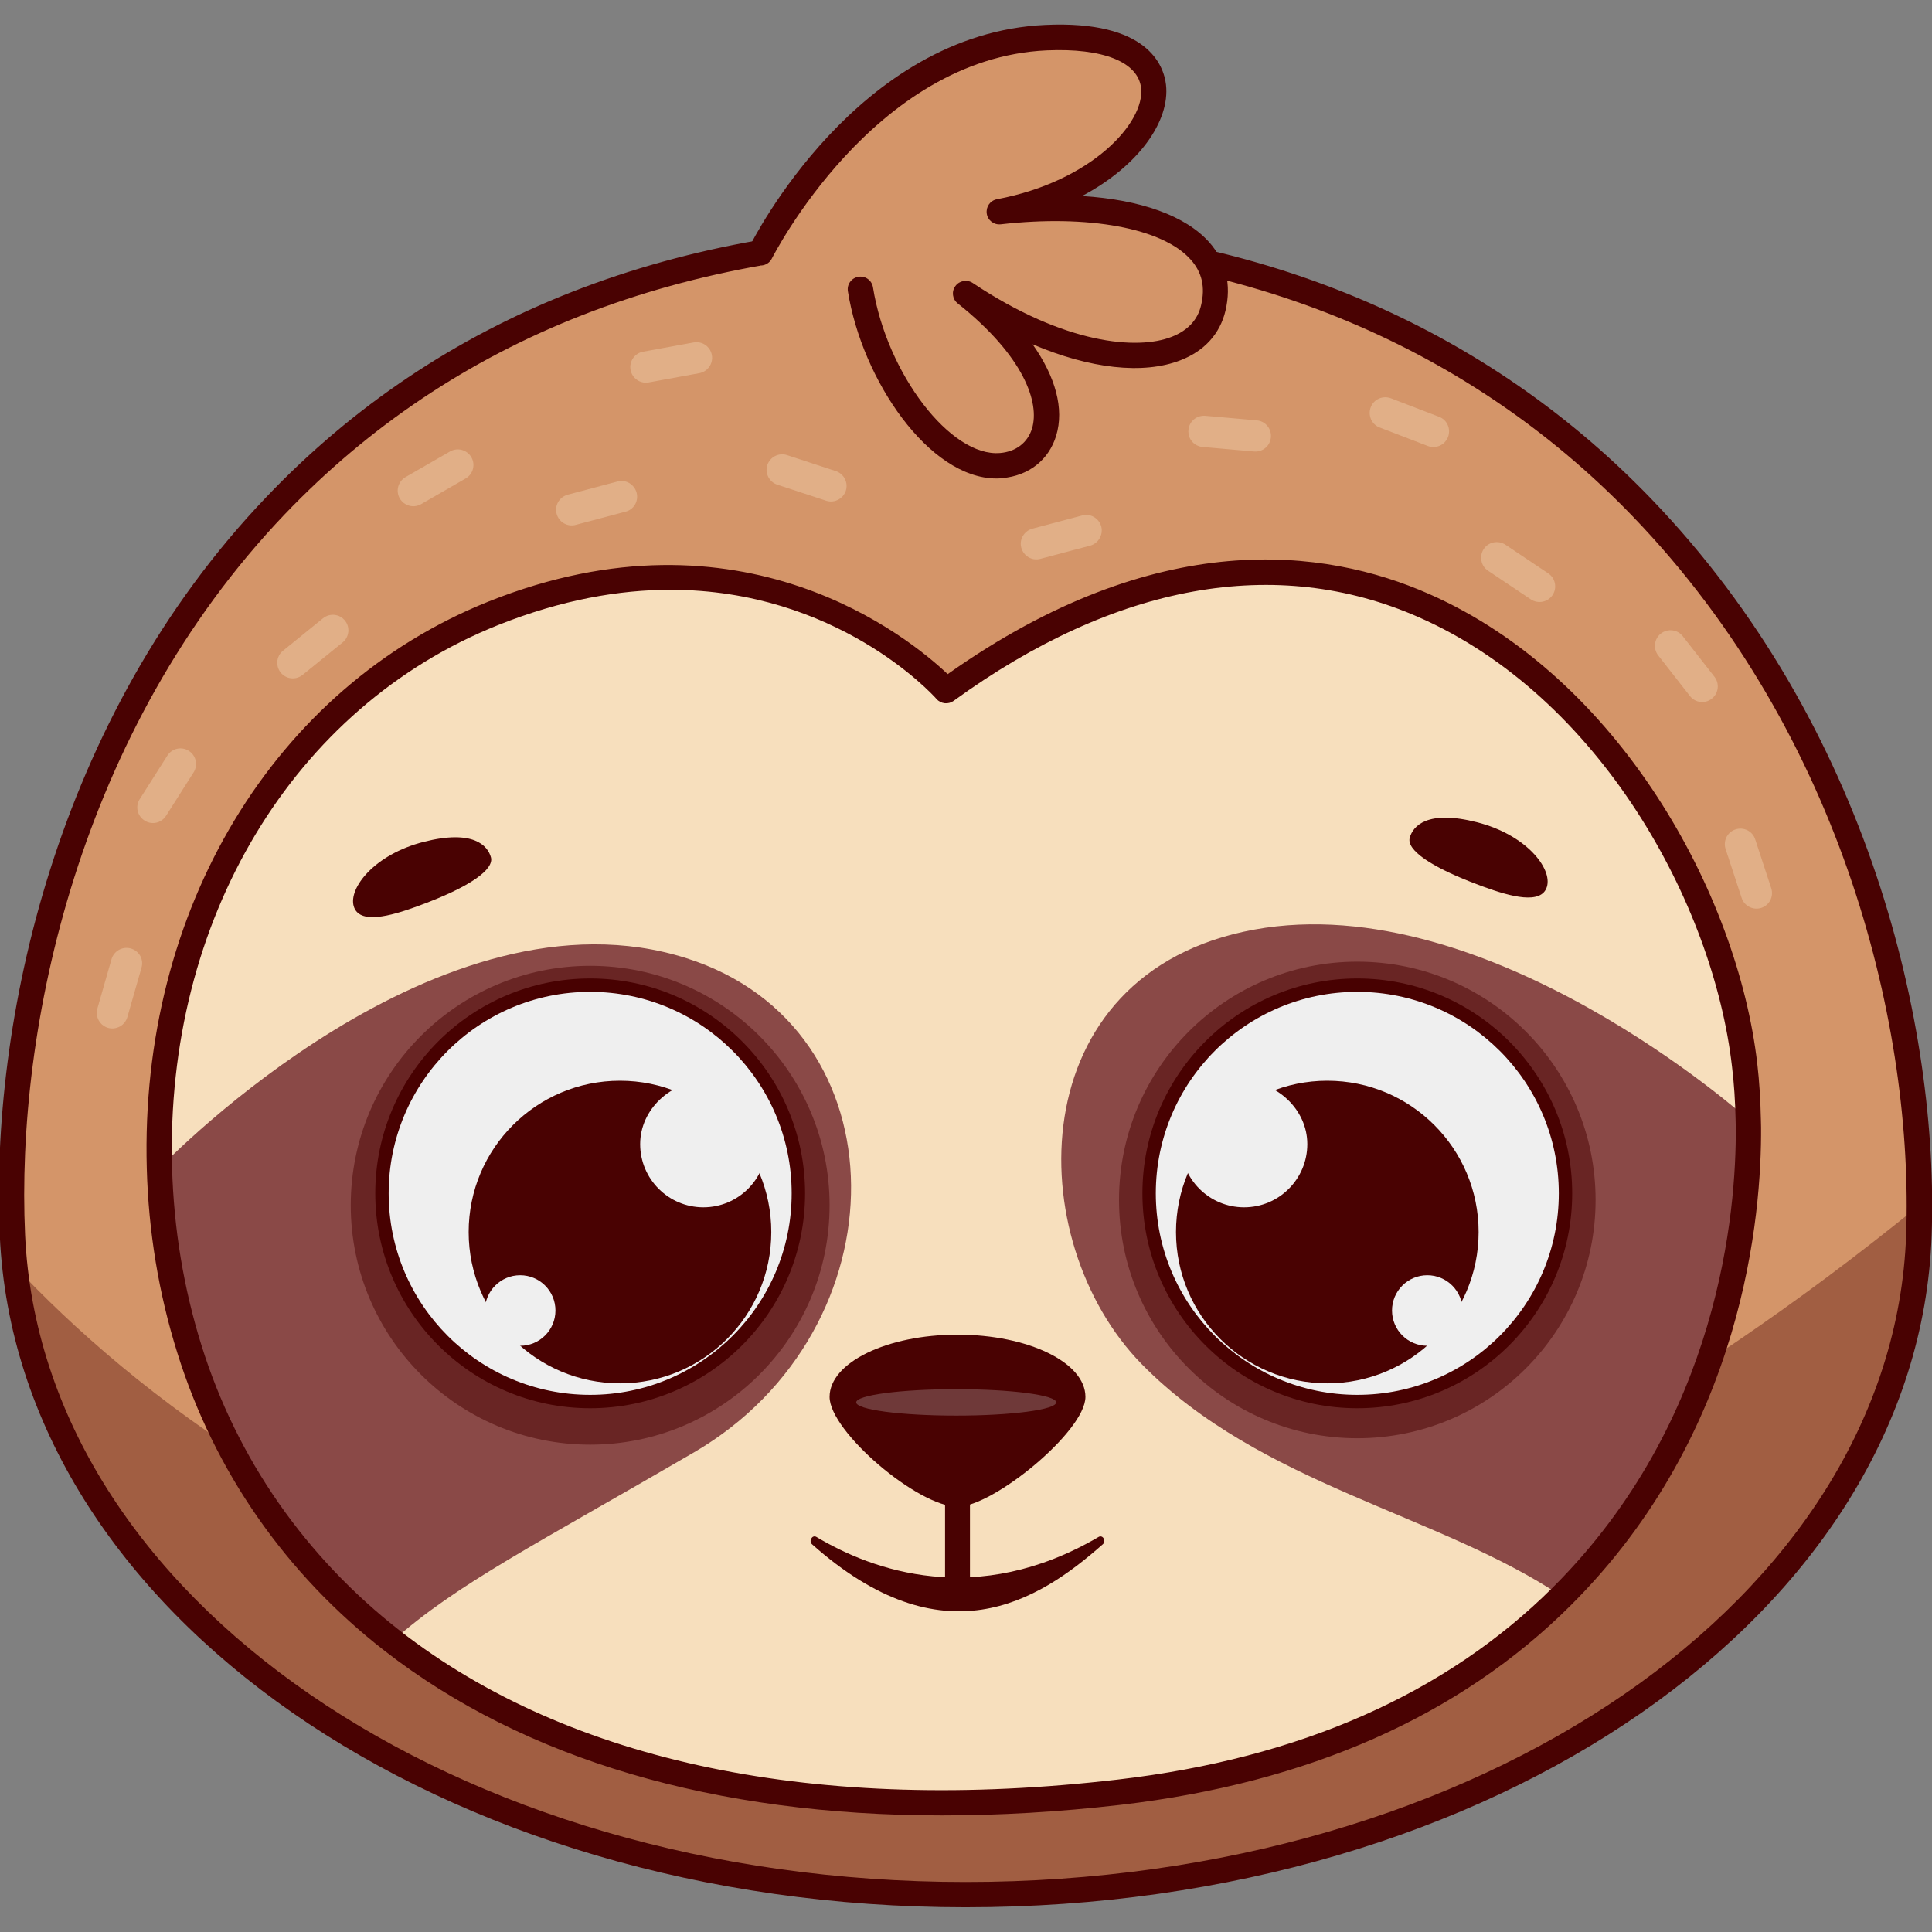 <svg version="1.1" id="Слой_1" xmlns="http://www.w3.org/2000/svg" xmlns:xlink="http://www.w3.org/1999/xlink" x="0px" y="0px"
	 viewBox="0 0 1024 1024" style="enable-background:new 0 0 1024 1024;" xml:space="preserve"><rect x="0" y="0" width="1024" height="1024" fill="#808080" stroke="none"/><style type="text/css">
	.st0{fill:#D49569;}
	.st1{opacity:0.37;fill:#490202;}
	.st2{fill:#490202;}
	.st3{fill:#F7DFBD;}
	.st4{fill:#8A4947;}
	.st5{opacity:0.49;fill:#490202;}
	.st6{fill:#EFEFEF;}
	.st7{opacity:0.23;fill:#EFEFEF;}
	.st8{opacity:0.36;fill:#F7DFBD;}
</style><g><path class="st0" d="M1017.3,638.8c0,5.4-0.1,10.7-0.3,16c-7,192.8-226.2,349.4-505.2,349.4c-271,0-483.9-147.8-503.9-333
		c-0.6-5.4-1-10.9-1.3-16.4c-9.9-216.3,121.1-529.9,505.2-529.9C867.2,124.9,1017.6,421.6,1017.3,638.8z"/><path class="st1" d="M1017.3,638.8c0,5.4-0.1,10.7-0.3,16c-7,192.8-226.2,349.4-505.2,349.4c-271,0-483.9-147.8-503.9-333
		C127.1,798.5,492.7,1065.2,1017.3,638.8z"/><path class="st2" d="M511.8,1010.9C233.9,1010.9,9,854.6-0.1,655.1c-5.2-112.5,29.2-274.5,141.3-391.7
		c92-96.4,216.8-145.2,370.7-145.2c145.4,0,271,50.5,363.1,146c115.8,120.1,152.8,280.7,148.8,390.9
		C1016.5,854.6,791.6,1010.9,511.8,1010.9z M511.8,131.6c-150.1,0-271.5,47.5-361,141.1C41.8,386.9,8.3,544.8,13.3,654.5
		c8.8,192.3,227.8,343,498.5,343c272.5,0,491.5-150.6,498.5-342.9l0,0c3.9-107.5-32.1-264-145.1-381.1
		C775.7,180.7,653.5,131.6,511.8,131.6z"/><path class="st0" d="M400.4,145.5c0,0,60-121.2,156.9-125.7s58.6,76.1-27.8,92.4c67.9-7.8,114.6,8.9,113.5,51.2
		c-1.1,42.3-63.4,37.8-131.3-7.8c60.1,47.9,47.8,81.2,18.9,91.3c-28.9,10-66.8-44.5-74.6-93.5"/><path class="st2" d="M528.1,253.6c-35.7,0-71.2-52.2-78.7-99.2c-0.6-3.7,1.9-7.1,5.6-7.7c3.7-0.6,7.1,1.9,7.7,5.6
		c7.3,45.7,41.2,90.1,67.4,87.8c8.4-0.7,14.6-5.5,16.9-13c4.1-13.6-4.1-38.2-39.4-66.3c-2.8-2.2-3.4-6.3-1.2-9.2
		c2.1-2.9,6.2-3.6,9.2-1.6c48.7,32.5,87.3,35.7,105.5,28.5c8.4-3.3,13.7-8.9,15.5-16.7c2.3-9.6,0.5-17.5-5.5-24.2
		c-14.8-16.7-54.3-24-100.7-18.7c-3.6,0.4-6.9-2.1-7.4-5.7c-0.5-3.6,1.8-6.9,5.4-7.6c50.5-9.5,78.5-40.8,76.4-59
		c-1.6-13.8-20.2-21.2-50-19.9C462.9,30.8,409.7,136,409.1,137c-1.6,3.3-5.7,4.7-9,3c-3.3-1.6-4.7-5.7-3-9
		c2.3-4.6,57.3-113.3,157-117.8c54.1-2.5,62.7,21.4,63.9,31.7c2.2,19.3-14.5,43.1-44.5,59c30.9,1.9,54.9,10.4,67.5,24.6
		c8.8,10,11.8,22.5,8.5,36.3c-2.9,12.1-11.1,21.2-23.7,26.1c-19.9,7.8-48.2,4.5-78.5-8.4c12.2,17.3,16.8,34.2,12.5,48.4
		c-3.9,12.9-14.6,21.3-28.6,22.5C530.1,253.6,529.1,253.6,528.1,253.6z"/><path class="st3" d="M827.8,846.1c-51.7,51.5-127.2,91.3-234.6,103.8c-174.2,20.2-301.6-15.1-385.2-80.1
		c-53.6-41.6-89.2-95.5-107.7-154.6c-9.8-31.3-15-63.7-15.9-96c-3.4-124.2,58-246.4,177-294c150-60,240,41.1,240,41.1
		C738.4,194,907.4,413.5,924.7,564.5c1,9.1,1.7,18.7,1.9,28.7c0,1.4,0,2.9,0.1,4.3C927.2,673.4,902.3,771.9,827.8,846.1z"/><path class="st4" d="M367.8,769.8c-82.9,48.3-125.8,69.7-159.7,100c-53.6-41.6-89.2-95.5-107.7-154.6c-9.8-31.3-15-63.7-15.9-96
		c5.2-5.4,148.8-152.9,279.4-111.3C479.7,544.6,479.3,704.8,367.8,769.8z"/><path class="st4" d="M827.8,846.1c-65.4-43.8-159.7-59.1-222.5-122.9c-64.4-65.5-64.9-207.8,59.5-230.5
		c124.5-22.7,261.8,100.6,261.8,100.6c0,1.4,0,2.9,0.1,4.3C927.2,673.4,902.3,771.9,827.8,846.1z"/><g><circle class="st2" cx="719.4" cy="632.5" r="113.9"/><circle class="st5" cx="719.4" cy="636" r="126.3"/><circle class="st6" cx="719.4" cy="632.5" r="106.8"/><circle class="st2" cx="703.5" cy="653" r="80.2"/><path class="st6" d="M692.9,606.4c0,18.5-15,33.5-33.5,33.5s-33.5-15-33.5-33.5s13.6-33.5,32.1-33.5S692.9,587.9,692.9,606.4z"/><circle class="st6" cx="756.5" cy="694.6" r="18.7"/></g><g><circle class="st2" cx="312.8" cy="632.5" r="113.9"/><circle class="st5" cx="312.8" cy="638.8" r="126.9"/><circle class="st6" cx="312.8" cy="632.5" r="106.8"/><circle class="st2" cx="328.6" cy="653" r="80.2"/><path class="st6" d="M339.3,606.4c0,18.5,15,33.5,33.5,33.5s33.5-15,33.5-33.5s-13.6-33.5-32.1-33.5S339.3,587.9,339.3,606.4z"/><circle class="st6" cx="275.7" cy="694.6" r="18.7"/></g><path class="st2" d="M221.1,480.4c-14.5,5.3-30.7,9.6-33.6,0s10.8-27.5,37.1-34.2c26.3-6.7,33.9,2,35.6,8.2S250,469.9,221.1,480.4z
		"/><path class="st2" d="M786.3,470c14.5,5.3,30.7,9.6,33.6,0c2.9-9.6-10.8-27.5-37.1-34.2c-26.3-6.7-33.9,2-35.6,8.2
		C745.4,450.2,757.4,459.5,786.3,470z"/><path class="st2" d="M575.3,740.4c0,18.2-48.9,58.2-67.8,58.2c-21,0-67.8-39.9-67.8-58.2c0-18.2,30.4-33,67.8-33
		S575.3,722.1,575.3,740.4z"/><path class="st2" d="M432.7,814.6c29.8,17.8,84.9,37.9,149.6,0c2.2-1.3,4.2,2.2,2.2,3.9c-34.8,30.8-84.9,61.5-154.1,0
		C428.5,816.8,430.5,813.3,432.7,814.6z"/><rect x="500.9" y="786.4" class="st2" width="13.2" height="58.5"/><path class="st2" d="M499.2,962.2c-120.3,0-221.2-29.6-295.3-87.2c-52.4-40.7-90.4-95.3-109.9-157.9c-9.9-31.5-15.3-64.5-16.2-97.8
		C74,482.3,145.1,364.4,259,318.8c134.3-53.7,223.2,19.5,243.3,38.5c111.2-78.7,200-66.8,255.1-42.5
		C857.9,359,921,473.5,931.4,563.8c1.1,9.4,1.7,19.3,1.9,29.4l0.1,4.4c0.3,45.6-8.8,161.6-100.9,253.3
		C773.7,909.5,693.5,945,594,956.6C561.2,960.4,529.6,962.2,499.2,962.2z M355.4,312.6c-27,0-57.6,5.2-91.4,18.7
		C155.4,374.7,87.5,487.6,91.2,618.9c0.9,32.2,6.1,63.8,15.6,94.2c18.7,60,55.2,112.3,105.4,151.4c89.9,69.9,221.5,97.2,380.3,78.7
		c96.4-11.2,174-45.5,230.6-101.9l0,0c88.4-88.1,97.2-199.8,96.9-243.7l-0.1-4.2c-0.2-9.7-0.8-19.1-1.9-28.1
		c-9.9-86.5-70.2-196.1-166.1-238.2c-75.5-33.2-160.8-17.8-246.5,44.4c-2.8,2-6.7,1.6-9-1C493.8,367.5,443.2,312.6,355.4,312.6z"/><ellipse class="st7" cx="506.8" cy="743.3" rx="53" ry="7"/><path class="st8" d="M246.8,253.6l-23.6,13.6c-4,2.3-9,0.9-11.3-3l0,0c-2.3-4-0.9-9,3-11.3l23.6-13.6c4-2.3,9-0.9,11.3,3l0,0
		C252.1,246.2,250.8,251.3,246.8,253.6z"/><path class="st8" d="M181.6,340.5l-21.2,17.2c-3.6,2.9-8.8,2.3-11.6-1.2h0c-2.9-3.6-2.3-8.8,1.2-11.6l21.2-17.2
		c3.6-2.9,8.8-2.3,11.6,1.2h0C185.7,332.4,185.1,337.7,181.6,340.5z"/><path class="st8" d="M102.6,409.4l-14.6,23c-2.5,3.9-7.6,5-11.4,2.5h0c-3.9-2.5-5-7.6-2.5-11.4l14.6-23c2.5-3.9,7.6-5,11.4-2.5h0
		C103.9,400.4,105.1,405.5,102.6,409.4z"/><path class="st8" d="M75,512.9l-7.5,26.2c-1.3,4.4-5.8,6.9-10.2,5.7h0c-4.4-1.3-6.9-5.8-5.7-10.2l7.5-26.2
		c1.3-4.4,5.8-6.9,10.2-5.7h0C73.8,504,76.3,508.5,75,512.9z"/><path class="st8" d="M370.6,197.8l-26.8,4.9c-4.5,0.8-8.8-2.2-9.6-6.7v0c-0.8-4.5,2.2-8.8,6.7-9.6l26.8-4.9
		c4.5-0.8,8.8,2.2,9.6,6.7v0C378.1,192.7,375.1,197,370.6,197.8z"/><path class="st8" d="M331.5,271.2l-26.4,7c-4.4,1.2-8.9-1.5-10.1-5.9l0,0c-1.2-4.4,1.5-8.9,5.9-10.1l26.4-7
		c4.4-1.2,8.9,1.5,10.1,5.9v0C338.6,265.5,336,270.1,331.5,271.2z"/><path class="st8" d="M577.8,289.2l-26.4,7c-4.4,1.2-8.9-1.5-10.1-5.9l0,0c-1.2-4.4,1.5-8.9,5.9-10.1l26.4-7
		c4.4-1.2,8.9,1.5,10.1,5.9v0C584.8,283.4,582.2,288,577.8,289.2z"/><path class="st8" d="M664.6,239.3l-27.2-2.4c-4.6-0.4-7.9-4.4-7.5-9v0c0.4-4.6,4.4-7.9,9-7.5l27.2,2.4c4.6,0.4,7.9,4.4,7.5,9v0
		C673.2,236.4,669.2,239.7,664.6,239.3z"/><path class="st8" d="M756.8,236.4l-25.5-9.8c-4.3-1.6-6.4-6.4-4.8-10.7v0c1.6-4.3,6.4-6.4,10.7-4.8l25.5,9.8
		c4.3,1.6,6.4,6.4,4.8,10.7v0C765.8,235.9,761.1,238,756.8,236.4z"/><path class="st8" d="M811.4,317.7l-22.7-15.2c-3.8-2.5-4.8-7.7-2.3-11.5l0,0c2.5-3.8,7.7-4.8,11.5-2.3l22.7,15.2
		c3.8,2.5,4.8,7.7,2.3,11.5l0,0C820.3,319.2,815.2,320.2,811.4,317.7z"/><path class="st8" d="M895.7,368.9l-16.8-21.5c-2.8-3.6-2.2-8.8,1.4-11.6l0,0c3.6-2.8,8.8-2.2,11.6,1.4l16.8,21.5
		c2.8,3.6,2.2,8.8-1.4,11.6v0C903.7,373.2,898.5,372.5,895.7,368.9z"/><path class="st8" d="M923.1,475.9l-8.5-25.9c-1.4-4.3,0.9-9,5.3-10.4l0,0c4.3-1.4,9,0.9,10.4,5.3l8.5,25.9c1.4,4.3-0.9,9-5.3,10.4
		h0C929.2,482.6,924.5,480.2,923.1,475.9z"/><path class="st8" d="M437.9,265.4l-25.9-8.5c-4.3-1.4-6.7-6.1-5.3-10.4v0c1.4-4.3,6.1-6.7,10.4-5.3l25.9,8.5
		c4.3,1.4,6.7,6.1,5.3,10.4v0C446.9,264.4,442.2,266.8,437.9,265.4z"/></g></svg>